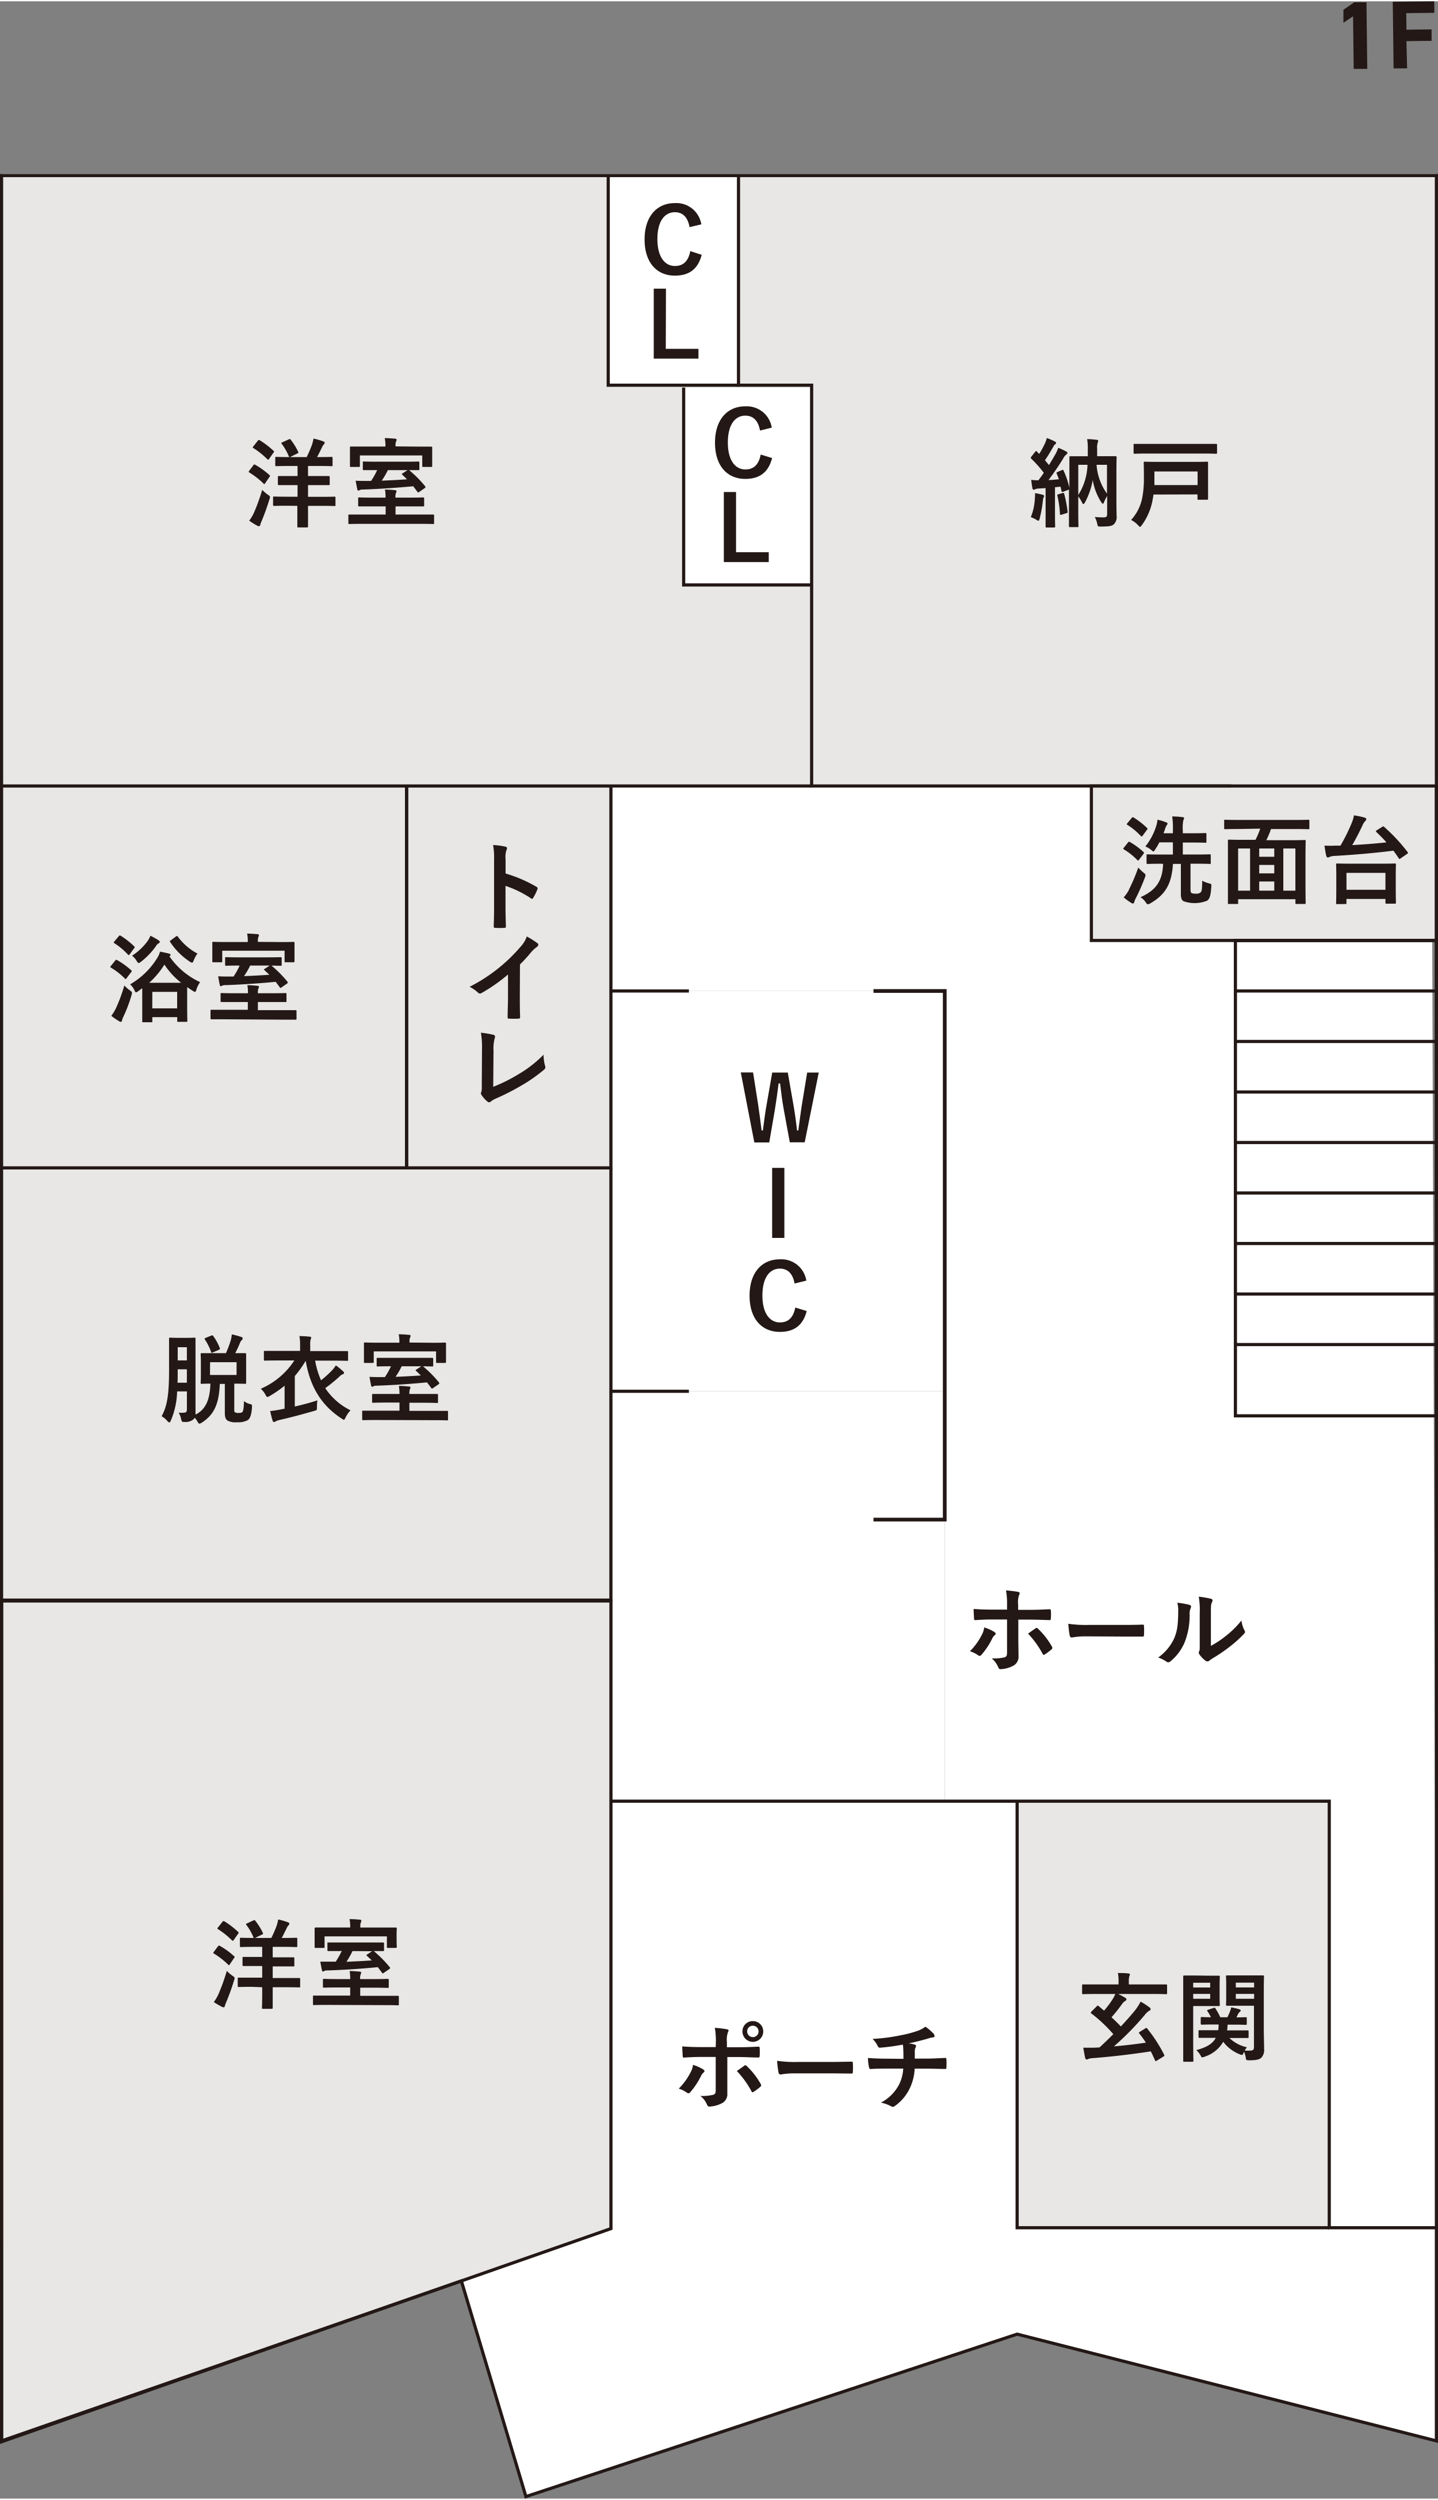 <svg xmlns="http://www.w3.org/2000/svg" width="386" height="671" viewBox="0 0 385.99 670.28">
<rect x="0" y="0" width="385.99" height="670.28" fill="#808080" stroke="none"/>
<defs><style>.cls-1{fill:#fff;}.cls-2{fill:#e8e7e6;}.cls-3{fill:#231815;}.cls-4,.cls-5{fill:none;stroke:#231815;stroke-miterlimit:10;}.cls-4{stroke-width:0.85px;}</style></defs>
<polygon class="cls-1" points="385.56 654.79 273.02 626.14 141.17 669.74 123.84 611.85 163.99 597.81 163.98 483.09 385.56 483.09 385.56 654.79"/><rect class="cls-2" x="273.02" y="483.09" width="83.78" height="114.5"/><rect class="cls-2" x="292.95" y="210.61" width="92.62" height="41.46"/><rect class="cls-1" x="163.98" y="265.63" width="89.6" height="107.44"/><rect class="cls-2" x="0.43" y="46.34" width="385.14" height="164.27"/><polygon class="cls-2" points="163.99 597.81 0.42 654.79 0.43 210.61 163.95 210.61 163.99 597.81"/><rect class="cls-1" x="163.98" y="373.07" width="89.6" height="110.02"/><polygon class="cls-1" points="385.56 597.58 356.8 597.58 356.8 483.09 253.59 483.09 253.59 252.07 384.44 252.07 385.56 597.58"/><rect class="cls-1" x="163.98" y="210.61" width="128.96" height="55.02"/><rect class="cls-1" x="183.51" y="103.67" width="34.36" height="52.98"/><rect class="cls-1" x="163.26" y="46.77" width="34.97" height="56.26"/><path class="cls-3" d="M302.75,225.82c.23-.28.31-.31.54-.18a21.35,21.35,0,0,1,3.62,2.65c.1.1.16.18.16.26a.89.89,0,0,1-.13.28l-1.17,1.54c-.2.28-.28.33-.49.13a17,17,0,0,0-3.59-2.86c-.13-.08-.19-.16-.19-.21s.06-.13.14-.23Zm.2,12.76a50.43,50.43,0,0,0,2.59-6.08,11.45,11.45,0,0,0,1.4,1.35c.39.34.54.47.54.67a2,2,0,0,1-.15.63,58.25,58.25,0,0,1-2.49,5.66,4.48,4.48,0,0,0-.39,1c-.05.21-.15.34-.36.34a.85.85,0,0,1-.46-.18,15.17,15.17,0,0,1-2-1.46A12.1,12.1,0,0,0,303,238.58Zm.81-19.38c.23-.26.31-.24.54-.13a21.91,21.91,0,0,1,3.57,2.78c.1.1.15.15.15.21s0,.15-.15.31l-1.14,1.55c-.23.29-.28.32-.49.13a18.2,18.2,0,0,0-3.62-3c-.23-.15-.23-.18,0-.47Zm7.88,12.28c-2.56,0-3.44.06-3.59.06s-.29,0-.29-.29v-2c0-.27,0-.29.29-.29s1,.05,3.59.05h3.19v-3.27H311.2a17.56,17.56,0,0,1-1.13,1.92c-.24.36-.34.52-.47.52s-.28-.13-.57-.39a5.48,5.48,0,0,0-1.6-.94,16.65,16.65,0,0,0,2.89-5.4,7.32,7.32,0,0,0,.37-1.79,13.57,13.57,0,0,1,2.27.68c.26.1.44.18.44.36a.76.76,0,0,1-.23.44,4.47,4.47,0,0,0-.47,1.09c-.1.34-.25.7-.38,1.07h2.51v-.73a21.76,21.76,0,0,0-.19-3.79,25.74,25.74,0,0,1,2.75.18c.25,0,.44.13.44.28a1.34,1.34,0,0,1-.19.55,9.79,9.79,0,0,0-.15,2.73v.78h2.69c2.38,0,3.21-.06,3.36-.06s.29,0,.29.29v2c0,.28,0,.31-.29.31s-1-.05-3.36-.05h-2.69V229h3.67c2.54,0,3.42-.05,3.57-.05s.26,0,.26.29v2c0,.26,0,.29-.26.29s-1-.06-3.57-.06h-1.6v6.89c0,.57.07.86.31,1a2.91,2.91,0,0,0,1.19.15,1.63,1.63,0,0,0,1.19-.33c.36-.29.41-1,.46-3.15a6.83,6.83,0,0,0,1.81.71c.65.18.68.18.62.85-.15,2.39-.41,3.33-1.16,3.82a9,9,0,0,1-6.34.11c-.44-.34-.67-.76-.67-2v-8h-2.12c-.36,5.38-2,8.24-6.1,10.6a1.45,1.45,0,0,1-.62.24c-.18,0-.31-.13-.57-.5a4.93,4.93,0,0,0-1.42-1.4c4.34-1.95,5.87-4.52,6.07-8.94Z"/><path class="cls-3" d="M332.14,222.16c-2.31,0-3.11.05-3.26.05s-.29,0-.29-.26v-2c0-.26,0-.28.29-.28s.95.05,3.26.05h15.75c2.32,0,3.1-.05,3.26-.05s.31,0,.31.28v2c0,.23,0,.26-.31.26s-.94-.05-3.26-.05h-6.73a20.13,20.13,0,0,1-1.27,3h6.78c2.46,0,3.34-.05,3.52-.05s.28,0,.28.28-.05,1.3-.05,4.91V235c0,5.77.05,6.86.05,7s0,.28-.28.28H348c-.26,0-.28,0-.28-.28v-1H332.34v1c0,.26,0,.28-.28.28h-2.17c-.26,0-.29,0-.29-.28s0-1.28,0-7.07v-4.15c0-4.16,0-5.3,0-5.49s0-.28.29-.28,1.06.05,3.51.05H337a20.45,20.45,0,0,0,1.27-3Zm.2,16.55h3.21V227.38h-3.21Zm9.7-9.1v-2.23H338v2.23Zm0,4.45V231.8H338v2.26Zm0,4.65v-2.47H338v2.47Zm2.43-11.33v11.33h3.24V227.38Z"/><path class="cls-3" d="M371,221.59a.51.51,0,0,1,.31-.13c.08,0,.13,0,.23.13a47.14,47.14,0,0,1,6.29,6.75c.18.24.18.29-.16.52L376,230c-.18.13-.26.2-.33.2s-.13-.07-.21-.18c-.47-.7-.93-1.37-1.45-2.05-5.07.65-11,1.14-15.62,1.4a3.94,3.94,0,0,0-1.45.26,1.23,1.23,0,0,1-.52.16c-.2,0-.33-.16-.41-.39-.18-.67-.36-1.87-.49-2.78,1.08.05,2,.05,2.77,0,.49,0,1,0,1.52,0a47.84,47.84,0,0,0,3.13-6.36,8.64,8.64,0,0,0,.49-1.77,23,23,0,0,1,2.85.6c.33.1.46.26.46.44a.68.68,0,0,1-.23.44,4,4,0,0,0-.83,1.3c-.7,1.51-1.63,3.35-2.71,5.2,3.13-.16,6.44-.42,9.18-.73-.88-1-1.79-1.9-2.69-2.76-.21-.18-.18-.31.1-.49Zm-12.08,20.73c-.26,0-.28,0-.28-.29s.05-.86.05-4.7v-2.39c0-2.34-.05-3.09-.05-3.27s0-.26.28-.26,1.06.05,3.55.05h8.38c2.48,0,3.38-.05,3.54-.05s.31,0,.31.26-.05.93-.05,2.88v2.67c0,3.82.05,4.55.05,4.71s0,.26-.31.26h-2.22c-.26,0-.29,0-.29-.26v-1H361.42V242c0,.26,0,.29-.31.29Zm2.51-3.85h10.45v-4.54H361.42Z"/><path class="cls-3" d="M68,124.53c.21-.26.28-.26.52-.13a20.93,20.93,0,0,1,3.8,2.76c.1.07.15.12.15.2s0,.16-.15.31l-1.17,1.72c-.07.13-.13.18-.2.18s-.13,0-.24-.16a21.46,21.46,0,0,0-3.77-2.93c-.13-.08-.18-.13-.18-.18a.57.57,0,0,1,.15-.31Zm.15,12.78a52.76,52.76,0,0,0,2.23-6.18,11,11,0,0,0,1.52,1.3c.42.28.57.41.57.65a3.15,3.15,0,0,1-.15.6c-.65,2.1-1.37,4.12-2.12,5.89a6.19,6.19,0,0,0-.36,1,.32.32,0,0,1-.34.31.91.91,0,0,1-.44-.13,19.91,19.91,0,0,1-2.17-1.35A10.32,10.32,0,0,0,68.14,137.31Zm1.06-19.38c.21-.23.26-.23.49-.13a22.82,22.82,0,0,1,3.7,2.83c.11.08.16.14.16.21s0,.16-.16.31l-1.19,1.69c-.18.26-.23.24-.44.08a21.46,21.46,0,0,0-3.75-3c-.12-.08-.18-.13-.18-.18s.06-.16.18-.31Zm7.92,17.46c-2.54,0-3.39.05-3.54.05s-.29,0-.29-.28v-1.95c0-.26,0-.29.29-.29s1,.05,3.54.05h2.74v-3.11h-1.6c-2.41,0-3.24,0-3.39,0s-.29,0-.29-.29v-1.87c0-.26,0-.28.29-.28s1,0,3.39,0h1.6v-2.7H77.58c-2.4,0-3.23.05-3.39.05s-.3,0-.3-.29v-1.89c0-.29,0-.31.3-.31s1,.05,3.39.05h4.74a33.13,33.13,0,0,0,1.44-3.35,11.93,11.93,0,0,0,.39-1.61,17.21,17.21,0,0,1,2.64.75c.23.1.36.21.36.36s-.1.31-.26.5a2,2,0,0,0-.43.67c-.39.81-.83,1.72-1.35,2.68h.36c2.51,0,3.37-.05,3.52-.05s.28,0,.28.31v1.89c0,.26,0,.29-.28.29s-1-.05-3.52-.05H82.68v2.7H84.8c2.43,0,3.23,0,3.41,0s.29,0,.29.28v1.87c0,.26,0,.29-.29.29s-1,0-3.41,0H82.68V133H86.2c2.56,0,3.44-.05,3.59-.05s.26,0,.26.29v1.95c0,.26,0,.28-.26.28s-1-.05-3.59-.05H82.68v1.71c0,2.47,0,3.67,0,3.8s0,.28-.28.28H80.12c-.29,0-.31,0-.31-.28s0-1.33,0-3.8v-1.71Zm.34-17.79c.33-.16.36-.19.56.07a16,16,0,0,1,2,3.23c.12.25.1.31-.21.46l-1.76.86c-.36.18-.41.16-.54-.1a14.83,14.83,0,0,0-1.89-3.33c-.18-.23-.16-.29.18-.44Z"/><path class="cls-3" d="M97,140.25c-2.28,0-3.08.05-3.23.05s-.26,0-.26-.29v-2c0-.26,0-.26.26-.26s.95,0,3.23,0h6.52v-2.18H100c-2.51,0-3.39,0-3.57,0s-.29,0-.29-.28v-1.82c0-.28,0-.31.29-.31s1.06.05,3.57.05h3.49a11.19,11.19,0,0,0-.16-2.16c.91,0,1.79.08,2.69.16.26,0,.42.13.42.26a1.27,1.27,0,0,1-.16.5,3.06,3.06,0,0,0-.13,1.24H110c2.53,0,3.41-.05,3.57-.05s.28,0,.28.31v1.82c0,.26,0,.28-.28.28s-1,0-3.57,0h-3.83v2.18H113c2.31,0,3.11,0,3.26,0s.26,0,.26.26v2c0,.26,0,.29-.26.29s-1-.05-3.26-.05Zm15.34-20.73c2.35,0,3.2,0,3.38,0s.29,0,.29.31c0,.13,0,.54,0,1.19v1c0,2.15,0,2.51,0,2.67s0,.29-.29.29h-2.06c-.29,0-.32,0-.32-.29v-2.8H96.6v2.8c0,.26,0,.29-.28.29H94.25c-.29,0-.31,0-.31-.29s0-.52,0-2.67v-.84c0-.83,0-1.24,0-1.37,0-.29,0-.31.31-.31s1,0,3.39,0h5.82v-.31a9,9,0,0,0-.19-1.95c1,0,1.89.08,2.77.15.26,0,.42.13.42.29a1.18,1.18,0,0,1-.16.49,2.57,2.57,0,0,0-.13,1v.29Zm-11.49,6.31c-2.14,0-3,0-3.18,0s-.28,0-.28-.28v-1.74c0-.26,0-.29.28-.29s1,.05,3.18.05h8.28c2.15,0,3-.05,3.15-.05s.29,0,.29.29v1.74c0,.26,0,.28-.29.28l-2.48,0,.11.08a31.07,31.07,0,0,1,4.19,4.23c.18.24.15.34-.13.55l-1.45,1a.49.49,0,0,1-.26.13c-.08,0-.16-.06-.23-.19l-1.12-1.47c-4.32.41-9,.72-13.44.88a2,2,0,0,0-.94.15.51.51,0,0,1-.33.13c-.16,0-.24-.1-.29-.33-.15-.68-.31-1.56-.44-2.32.93.06,1.81.06,2.69.06.47,0,1,0,1.45,0a20.82,20.82,0,0,0,1.63-2.91Zm3.26,0a20.77,20.77,0,0,1-1.65,2.83c2.25-.08,4.55-.21,6.8-.36L108,127.08c-.23-.21-.15-.26.16-.44l1.24-.81Z"/><path class="cls-3" d="M30.89,257.51c.23-.28.31-.31.54-.18a21.72,21.72,0,0,1,3.75,2.7c.1.11.18.18.18.26s0,.16-.16.29L34,262.16c-.2.29-.28.34-.49.13a18,18,0,0,0-3.72-2.91c-.13-.08-.18-.16-.18-.21s.05-.13.13-.23Zm.18,12.86a43.28,43.28,0,0,0,2.3-6.21,11.76,11.76,0,0,0,1.5,1.32c.64.47.64.47.44,1.25a38.15,38.15,0,0,1-2.2,5.82,4,4,0,0,0-.36,1,.33.33,0,0,1-.31.36,1,1,0,0,1-.49-.18,18.64,18.64,0,0,1-2.07-1.43A12.39,12.39,0,0,0,31.07,270.37Zm.8-19.43c.21-.26.31-.23.54-.13a22,22,0,0,1,3.6,2.83c.1.1.15.16.15.21s0,.15-.15.31l-1.17,1.58c-.23.32-.28.32-.49.13a18.37,18.37,0,0,0-3.65-3.06c-.23-.16-.23-.18,0-.47Zm5.22,14.75a1.71,1.71,0,0,1-.57.31c-.18,0-.25-.2-.46-.62a4.51,4.51,0,0,0-1.14-1.53A20.59,20.59,0,0,0,42.06,257a6.81,6.81,0,0,0,.9-1.92,25.45,25.45,0,0,1,2.51.55c.21.07.31.18.31.31a.29.29,0,0,1-.2.31l-.11.08a20.44,20.44,0,0,0,8.25,6.93,6.59,6.59,0,0,0-1,2c-.13.42-.2.6-.41.6a1.38,1.38,0,0,1-.59-.28c-.52-.34-1-.65-1.48-1V269c0,3.8.05,4.5.05,4.65s0,.26-.31.26H47.85c-.26,0-.28,0-.28-.26v-1H40.89v1.11c0,.24,0,.26-.28.26H38.46c-.25,0-.28,0-.28-.26s0-.88,0-4.67v-2.29c0-.83,0-1.45,0-1.92Zm5.54-13.61c.2.13.26.24.26.37s-.11.31-.31.39a1.94,1.94,0,0,0-.7.72,19.33,19.33,0,0,1-4.06,4.24c-.29.23-.47.33-.6.33s-.28-.15-.52-.54a5.14,5.14,0,0,0-1.24-1.43,16.11,16.11,0,0,0,4.14-3.9,8.11,8.11,0,0,0,.78-1.45A17.31,17.31,0,0,1,42.63,252.08Zm6,11.35a20.68,20.68,0,0,1-4.5-4.88,22.84,22.84,0,0,1-4.08,4.88Zm-7.76,6.86h6.68v-4.42H40.89ZM47.23,251a.73.73,0,0,1,.26-.13c.08,0,.13.05.23.15A15.56,15.56,0,0,0,53,255.59a7.89,7.89,0,0,0-1,1.82c-.18.44-.26.62-.44.62a1.47,1.47,0,0,1-.64-.29,18.3,18.3,0,0,1-5.25-5.27c-.13-.23-.08-.26.18-.44Z"/><path class="cls-3" d="M60,273.23c-2.27,0-3.08,0-3.23,0s-.26,0-.26-.29v-2c0-.26,0-.26.26-.26s1,0,3.23,0h6.52V268.6H63.07c-2.51,0-3.39,0-3.57,0s-.29,0-.29-.28v-1.82c0-.28,0-.31.29-.31s1.06.05,3.57.05h3.49a11.19,11.19,0,0,0-.16-2.16c.91,0,1.79.08,2.69.16.26,0,.42.13.42.26a1.18,1.18,0,0,1-.16.49,3.16,3.16,0,0,0-.13,1.25h3.83c2.54,0,3.41-.05,3.57-.05s.28,0,.28.31v1.82c0,.26,0,.28-.28.28s-1,0-3.57,0H69.22v2.18h6.86c2.3,0,3.1,0,3.26,0s.25,0,.25.26v2c0,.26,0,.29-.25.29s-1,0-3.26,0ZM75.38,252.5c2.35,0,3.2-.05,3.39-.05s.28,0,.28.31c0,.13,0,.54,0,1.19v1c0,2.16,0,2.52,0,2.68s0,.29-.28.29H76.7c-.29,0-.31,0-.31-.29v-2.81H59.65v2.81c0,.26,0,.29-.28.29H57.3c-.28,0-.31,0-.31-.29s0-.52,0-2.68v-.83c0-.83,0-1.24,0-1.37,0-.29,0-.31.31-.31s1,.05,3.39.05h5.82v-.31a9.66,9.66,0,0,0-.18-1.95c1,0,1.89.08,2.76.15.26,0,.42.13.42.29a1.18,1.18,0,0,1-.16.49,2.57,2.57,0,0,0-.13,1v.29ZM63.9,258.81c-2.15,0-3,.05-3.19.05s-.28,0-.28-.28v-1.74c0-.27,0-.29.28-.29s1,.05,3.19.05h8.27c2.15,0,3-.05,3.16-.05s.28,0,.28.29v1.74c0,.25,0,.28-.28.28s-.86,0-2.49-.05l.11.08a31.07,31.07,0,0,1,4.19,4.23c.18.24.15.34-.13.55l-1.45,1a.49.49,0,0,1-.26.13c-.08,0-.15-.06-.23-.19L74,263.17c-4.32.42-9,.73-13.45.89a1.91,1.91,0,0,0-.93.15.55.55,0,0,1-.34.13c-.16,0-.23-.1-.28-.33-.16-.68-.31-1.56-.44-2.32.93.06,1.81.06,2.68.06.47,0,1,0,1.45,0a19.85,19.85,0,0,0,1.63-2.91Zm3.25,0a20.77,20.77,0,0,1-1.65,2.83c2.25-.08,4.55-.21,6.8-.36L71,260.06c-.23-.21-.15-.26.16-.44l1.24-.81Z"/><path class="cls-3" d="M62.88,377.92c0,.55,0,.65.23.81a1.89,1.89,0,0,0,1,.15c.55,0,.83-.08,1-.31s.33-.86.38-2.86a3.93,3.93,0,0,0,1.53.76c.67.15.65.23.62.91-.13,2.1-.57,3-1.08,3.4a5.29,5.29,0,0,1-2.9.6,4.62,4.62,0,0,1-2.54-.42c-.49-.34-.77-.81-.77-2.11v-7.76H59c-.21,5.22-1.45,8.21-4.78,10.36a1.84,1.84,0,0,1-.68.31c-.2,0-.33-.18-.54-.57a4.85,4.85,0,0,0-.73-1,2,2,0,0,1-.38.44,3.32,3.32,0,0,1-2.28.68c-.77,0-.77,0-1-.78a5.58,5.58,0,0,0-.64-1.72,8.55,8.55,0,0,0,1.5,0c.49-.05.7-.23.7-.93v-4.78H47.54a21.29,21.29,0,0,1-1.7,7.87c-.13.31-.26.46-.39.46s-.26-.1-.47-.31a5.73,5.73,0,0,0-1.6-1.35c1.34-2.44,2-5.17,2-12.28v-4.27c0-2.7,0-4.1,0-4.25s0-.29.28-.29.68.05,2.2.05H50c1.55,0,2-.05,2.19-.05s.29,0,.29.29,0,1.55,0,4.25v11.85c0,1.2,0,2.44,0,3.48a6.28,6.28,0,0,1,0,.78c2.85-1.45,3.86-4.13,4-8.31-1.61,0-2.23.05-2.33.05-.26,0-.29,0-.29-.29s.06-.8.06-2.25v-3.15c0-1.48-.06-2.08-.06-2.23s0-.31.29-.31.9,0,3.18,0h3.31a28.12,28.12,0,0,0,1.29-3.41,8.65,8.65,0,0,0,.29-1.63,20.41,20.41,0,0,1,2.58.7c.21.08.34.18.34.34a.61.61,0,0,1-.23.49,1.79,1.79,0,0,0-.49.76c-.31.75-.7,1.63-1.27,2.75,1.81,0,2.48,0,2.64,0s.28,0,.28.31,0,.75,0,2.23v3.15c0,1.45,0,2.1,0,2.25s0,.29-.28.29-.88-.05-2.9-.05Zm-12.72-7.14v-3.61H47.7v.41c0,1.17,0,2.24-.05,3.2Zm-2.46-9.54v3.54h2.46v-3.54Zm9-3.11c.29-.13.37-.11.52.1A13.33,13.33,0,0,1,59,361.48c.08.26,0,.34-.26.47l-1.63.7c-.28.15-.36.15-.44-.13A15.27,15.27,0,0,0,55,359.17c-.15-.21-.1-.29.18-.42Zm-.33,10.57H63.5v-3.43H56.39Z"/><path class="cls-3" d="M76.39,371.58a30.64,30.64,0,0,1-4,2.76,2,2,0,0,1-.6.26c-.18,0-.29-.19-.52-.58A6.12,6.12,0,0,0,70,372.39a20.24,20.24,0,0,0,9-7.59H74.4c-2.33,0-3.13.05-3.29.05s-.28,0-.28-.28v-2.05c0-.26,0-.29.28-.29s1,0,3.29,0h6.15V360.7a12.07,12.07,0,0,0-.18-2.44c.93,0,1.86.07,2.77.15.23,0,.39.13.39.29a1.18,1.18,0,0,1-.16.49,5.66,5.66,0,0,0-.1,1.51v1.58h6.59c2.33,0,3.13,0,3.29,0s.28,0,.28.29v2.05c0,.26,0,.28-.28.28s-1-.05-3.29-.05H84.59a22.51,22.51,0,0,0,1.58,5.27,28.61,28.61,0,0,0,3.13-2.85,9.28,9.28,0,0,0,.85-1.15,17.94,17.94,0,0,1,1.94,1.59.59.59,0,0,1,.26.42.38.38,0,0,1-.31.36,2.14,2.14,0,0,0-.86.57,37.93,37.93,0,0,1-3.88,3.17,17.43,17.43,0,0,0,6.78,5.95,8.07,8.07,0,0,0-1.32,1.92c-.21.42-.31.62-.46.62s-.29-.13-.57-.31c-5.59-3.61-8.51-8.7-9.68-15.53a27.27,27.27,0,0,1-2.92,4.1v8.18c2-.46,4.11-1,6.08-1.66a9.6,9.6,0,0,0-.13,1.77c0,.86,0,.86-.8,1.09-3.52,1-6.49,1.79-9.36,2.44a3.73,3.73,0,0,0-.91.34.83.83,0,0,1-.44.18c-.16,0-.31-.1-.39-.34-.23-.72-.46-1.71-.67-2.6,1-.1,1.81-.23,2.74-.41l1.14-.23Z"/><path class="cls-3" d="M100.71,380.78c-2.28,0-3.08.05-3.23.05s-.26,0-.26-.29v-2c0-.26,0-.26.26-.26s1,0,3.23,0h6.52v-2.18h-3.49c-2.51,0-3.39.06-3.57.06s-.29,0-.29-.29V374.1c0-.28,0-.31.29-.31s1.06,0,3.57,0h3.49a12.06,12.06,0,0,0-.16-2.16c.91,0,1.79.08,2.69.16.26,0,.42.13.42.26a1.27,1.27,0,0,1-.16.5,3.06,3.06,0,0,0-.13,1.24h3.83c2.53,0,3.41,0,3.57,0s.28,0,.28.31v1.82c0,.26,0,.29-.28.29s-1-.06-3.57-.06h-3.83v2.18h6.85c2.31,0,3.11,0,3.26,0s.26,0,.26.26v2c0,.26,0,.29-.26.29s-1-.05-3.26-.05Zm15.34-20.73c2.35,0,3.2-.05,3.38-.05s.29,0,.29.31c0,.13,0,.54,0,1.19v1c0,2.15,0,2.51,0,2.67s0,.29-.29.29h-2.06c-.29,0-.32,0-.32-.29v-2.8H100.32v2.8c0,.26,0,.29-.28.29H98c-.29,0-.31,0-.31-.29s0-.52,0-2.67v-.84c0-.83,0-1.24,0-1.37,0-.29,0-.31.31-.31s1,.05,3.39.05h5.81v-.31a9,9,0,0,0-.18-1.95c1,0,1.89.08,2.77.15.26,0,.42.13.42.29a1.18,1.18,0,0,1-.16.49,2.57,2.57,0,0,0-.13,1v.29Zm-11.49,6.31c-2.14,0-3,.05-3.18.05s-.28,0-.28-.28v-1.74c0-.26,0-.29.28-.29s1,0,3.18,0h8.28c2.15,0,3,0,3.15,0s.29,0,.29.29v1.74c0,.26,0,.28-.29.28l-2.48-.05.11.08a31.07,31.07,0,0,1,4.19,4.23c.18.24.15.34-.13.55l-1.45,1a.49.49,0,0,1-.26.13c-.08,0-.16-.05-.23-.19l-1.12-1.48c-4.32.42-9,.73-13.44.89a2,2,0,0,0-.94.15.51.51,0,0,1-.33.13c-.16,0-.24-.1-.29-.33-.15-.68-.31-1.56-.44-2.32.93.06,1.81.06,2.69.06.47,0,1,0,1.45,0a20.82,20.82,0,0,0,1.63-2.91Zm3.26,0a20.77,20.77,0,0,1-1.65,2.83c2.25-.08,4.55-.21,6.8-.36l-1.27-1.22c-.23-.21-.15-.26.16-.44l1.24-.81Z"/><path class="cls-3" d="M58.5,522.06c.21-.26.29-.26.52-.13a20.65,20.65,0,0,1,3.8,2.75c.11.08.16.13.16.21s0,.15-.16.31l-1.16,1.72c-.08.13-.13.18-.21.18s-.13-.05-.23-.16A21.16,21.16,0,0,0,57.44,524c-.13-.08-.18-.13-.18-.19a.56.56,0,0,1,.16-.31Zm.16,12.78a54,54,0,0,0,2.22-6.19,9.91,9.91,0,0,0,1.53,1.3c.41.29.57.42.57.65a3.41,3.41,0,0,1-.16.6,60.88,60.88,0,0,1-2.12,5.9,6.19,6.19,0,0,0-.36,1,.32.32,0,0,1-.34.31,1,1,0,0,1-.44-.13A21.6,21.6,0,0,1,57.39,537,10.44,10.44,0,0,0,58.66,534.84Zm1.06-19.38c.21-.24.26-.24.49-.13a22.56,22.56,0,0,1,3.7,2.83c.1.08.15.13.15.21s0,.15-.15.31l-1.19,1.69c-.18.26-.23.23-.44.08a22.22,22.22,0,0,0-3.75-3c-.13-.08-.18-.13-.18-.18s0-.16.18-.31Zm7.91,17.46c-2.53,0-3.38.05-3.54.05s-.28,0-.28-.29v-1.95c0-.26,0-.28.28-.28s1,0,3.54,0h2.75v-3.12H68.77c-2.4,0-3.23,0-3.39,0s-.28,0-.28-.28v-1.87c0-.26,0-.29.28-.29s1,0,3.39,0h1.61v-2.7H68.1c-2.41,0-3.23.06-3.39.06s-.31,0-.31-.29v-1.9c0-.28,0-.31.31-.31s1,.05,3.39.05h4.73a31.15,31.15,0,0,0,1.45-3.35,13.19,13.19,0,0,0,.39-1.61,17.81,17.81,0,0,1,2.64.76c.23.1.36.2.36.36s-.1.31-.26.49a2.28,2.28,0,0,0-.44.68c-.39.8-.83,1.71-1.34,2.67H76c2.51,0,3.36-.05,3.52-.05s.28,0,.28.31v1.9c0,.26,0,.29-.28.29s-1-.06-3.52-.06H73.2V525h2.12c2.43,0,3.23,0,3.41,0s.28,0,.28.29v1.87c0,.26,0,.28-.28.28s-1,0-3.41,0H73.2v3.12h3.51c2.56,0,3.44,0,3.6,0s.26,0,.26.28v1.95c0,.26,0,.29-.26.29s-1-.05-3.6-.05H73.2v1.71c0,2.47,0,3.66,0,3.79s0,.29-.29.29H70.63c-.28,0-.31,0-.31-.29s.06-1.32.06-3.79v-1.71Zm.34-17.8c.34-.15.36-.18.57.08a15.66,15.66,0,0,1,2,3.22c.13.26.1.31-.21.47l-1.76.85c-.36.19-.41.16-.54-.1a14.17,14.17,0,0,0-1.89-3.32c-.18-.24-.15-.29.19-.44Z"/><path class="cls-3" d="M87.51,537.77c-2.28,0-3.08.05-3.24.05s-.26,0-.26-.28v-2c0-.27,0-.27.26-.27s1,0,3.24,0H94v-2.18H90.53c-2.51,0-3.39.05-3.57.05s-.28,0-.28-.28V531.1c0-.29,0-.32.28-.32s1.06.06,3.57.06H94a12.06,12.06,0,0,0-.15-2.16c.9,0,1.78.08,2.69.16.26,0,.41.13.41.26a1.32,1.32,0,0,1-.15.49,3,3,0,0,0-.13,1.25h3.82c2.54,0,3.42-.06,3.57-.06s.29,0,.29.32v1.82c0,.25,0,.28-.29.28s-1-.05-3.57-.05H96.69v2.18h6.85c2.3,0,3.1,0,3.26,0s.26,0,.26.27v2c0,.26,0,.28-.26.28s-1-.05-3.26-.05ZM102.84,517c2.36,0,3.21,0,3.39,0s.28,0,.28.31-.05.55-.05,1.2v1c0,2.16.05,2.52.05,2.68s0,.28-.28.28h-2.07c-.28,0-.31,0-.31-.28v-2.81H87.12v2.81c0,.26,0,.28-.29.28H84.76c-.28,0-.31,0-.31-.28s0-.52,0-2.68v-.83c0-.83,0-1.25,0-1.38s0-.31.31-.31,1,0,3.39,0H94v-.31a9,9,0,0,0-.18-1.94c1,0,1.89.07,2.77.15.26,0,.41.13.41.28a1.31,1.31,0,0,1-.15.5,2.4,2.4,0,0,0-.13,1V517Zm-11.48,6.32c-2.15,0-3,0-3.18,0s-.29,0-.29-.29v-1.74c0-.26,0-.28.29-.28s1,0,3.18,0h8.28c2.14,0,3,0,3.15,0s.29,0,.29.28v1.74c0,.26,0,.29-.29.29s-.85,0-2.48,0l.1.07a31.74,31.74,0,0,1,4.19,4.24c.18.23.16.34-.13.54l-1.45,1c-.13.11-.2.13-.25.13s-.16,0-.24-.18l-1.11-1.48c-4.32.42-9,.73-13.45.88-.54,0-.78,0-.93.16a.53.53,0,0,1-.34.13c-.15,0-.23-.11-.28-.34-.16-.67-.31-1.56-.44-2.31.93,0,1.81,0,2.69,0,.46,0,1,0,1.45,0a23.22,23.22,0,0,0,1.63-2.91Zm3.26,0A22.55,22.55,0,0,1,93,526.19c2.25-.08,4.56-.21,6.8-.36L98.5,524.6c-.23-.21-.16-.26.15-.44l1.24-.8Z"/><path class="cls-3" d="M307.45,544.06c.31-.18.36-.13.52.1a38.76,38.76,0,0,1,4.52,7c.11.26.08.31-.23.49l-1.73,1.07a.62.62,0,0,1-.31.13c-.08,0-.11-.05-.19-.21-.36-.8-.72-1.61-1.13-2.39-5.95.89-10.74,1.43-15.78,1.82a3.66,3.66,0,0,0-.93.18,1.28,1.28,0,0,1-.49.18c-.21,0-.34-.2-.42-.46-.18-.73-.33-1.77-.51-2.71,1,0,1.83,0,2.84,0l1.53-.08c1.21-1.12,2.45-2.31,3.7-3.56a39.87,39.87,0,0,0-5.9-5.56c-.1-.08-.16-.15-.16-.21s.08-.18.21-.31l1.37-1.37c.23-.24.31-.26.55-.08l1.44,1.22a25.71,25.71,0,0,0,2.18-2.88,11.12,11.12,0,0,0,.85-1.59H294c-2.3,0-3.1.05-3.25.05s-.29,0-.29-.26v-2.05c0-.28,0-.31.29-.31s.95,0,3.25,0h6.24v-.67a10.18,10.18,0,0,0-.18-2.39c1,0,1.94,0,2.84.13.26,0,.39.13.39.26a1.56,1.56,0,0,1-.16.49,5.19,5.19,0,0,0-.13,1.51v.67h6.73c2.33,0,3.1,0,3.26,0s.28,0,.28.31v2.05c0,.24,0,.26-.28.26s-.93-.05-3.26-.05h-9.57c.65.31,1.37.7,1.84,1,.28.15.36.28.36.47s-.23.36-.39.44a2.9,2.9,0,0,0-.8.8,40.19,40.19,0,0,1-2.82,3.54c.88.8,1.73,1.63,2.51,2.46,1.34-1.43,2.58-2.83,3.67-4.15a14.75,14.75,0,0,0,1.63-2.5,17.53,17.53,0,0,1,2.35,1.51c.29.21.34.36.34.55s-.13.26-.39.38a5,5,0,0,0-1.14,1.07,75.18,75.18,0,0,1-8.32,8.49c2.66-.23,5.51-.54,8.58-1a28,28,0,0,0-1.78-2.47c-.16-.21-.11-.26.15-.44Z"/><path class="cls-3" d="M324.55,529.93c1.68,0,2.46,0,2.61,0s.26,0,.26.28-.05.88-.05,2.39v2.81c0,1.53.05,2.2.05,2.36s0,.31-.26.31-.93,0-2.61,0h-4.27v9.07c0,3.63.06,5.4.06,5.58s0,.29-.29.29h-2.17c-.26,0-.28,0-.28-.29s0-2,0-5.58V535.8c0-3.64,0-5.46,0-5.64s0-.28.28-.28,1.16,0,3.05,0Zm-4.27,1.89v1.28h4.56v-1.28Zm4.56,3h-4.56v1.3h4.56Zm.49,11.79c-2.38,0-3.21,0-3.34,0s-.28,0-.28-.28v-1.48c0-.26,0-.29.28-.29s1,0,3.34,0H327a13.21,13.21,0,0,0,.11-1.53h-1.3c-2.27,0-3.05.05-3.2.05s-.31,0-.31-.28v-1.48c0-.26,0-.29.31-.29.13,0,.77.05,2.43.05a11.39,11.39,0,0,0-.91-1.58c-.18-.24-.13-.34.18-.44l1.43-.47c.31-.11.36-.11.51.13a17.23,17.23,0,0,1,1.3,2.36h1.91c.26-.52.47-1,.7-1.56a7.51,7.51,0,0,0,.34-1.09c.8.16,1.5.31,2.12.5.23.07.41.18.41.36a.45.45,0,0,1-.21.31,1.91,1.91,0,0,0-.44.52l-.49,1c1.66,0,2.33-.05,2.46-.05.28,0,.31,0,.31.29v1.48c0,.26,0,.28-.31.28s-.93-.05-3.21-.05h-1.63a12.28,12.28,0,0,1-.13,1.53h2.15c2.35,0,3.18,0,3.34,0s.28,0,.28.29v1.48c0,.26,0,.28-.28.28s-1,0-3.34,0H330a9.78,9.78,0,0,0,4.7,2.49,6.85,6.85,0,0,0-.59.89,12.19,12.19,0,0,0,1.39,0c.86,0,1.09-.23,1.09-1V538h-4.34c-2.05,0-2.72,0-2.88,0s-.28,0-.28-.31.05-.7.05-2.15v-3.2c0-1.46-.05-2-.05-2.21s0-.28.28-.28.83,0,2.88,0h3.85c2,0,2.72,0,2.9,0s.28,0,.28.28-.05,1.25-.05,3.48v10.73c0,1.82.08,3.9.08,5.17a3.07,3.07,0,0,1-.73,2.42c-.49.44-1.19.7-3.1.7-1,0-1,0-1.11-.81a6.61,6.61,0,0,0-.44-1.48l-.13.31c-.18.39-.26.55-.44.55a1.59,1.59,0,0,1-.6-.18,10.22,10.22,0,0,1-4.42-3.35,8.92,8.92,0,0,1-5,4,1.77,1.77,0,0,1-.62.18c-.18,0-.26-.13-.44-.47a5.69,5.69,0,0,0-1.16-1.48c2.89-.75,4.47-1.82,5.22-3.3Zm6.39-14.81v1.28h4.91v-1.28Zm4.91,4.32v-1.3h-4.91v1.3Z"/><path class="cls-3" d="M188.71,555.05c.41.29.57.55.1.91a2.51,2.51,0,0,0-.64.88,20.17,20.17,0,0,1-2.87,4.34c-.31.34-.52.42-.91.16a7.27,7.27,0,0,0-2.2-1.09,17.37,17.37,0,0,0,3.13-4.29,5.73,5.73,0,0,0,.7-2.1A12,12,0,0,1,188.71,555.05Zm3.44-7.14a20.34,20.34,0,0,0-.28-4c1.21.1,2.56.26,3.2.39s.57.36.31.85a6.14,6.14,0,0,0-.26,2.6v1.38h3.19c2.25,0,4-.1,5.27-.16.23,0,.34.13.34.42a19.45,19.45,0,0,1,0,2c0,.34-.1.52-.36.5-1.6,0-3.57-.13-5.33-.13h-3l0,5.25c0,1.37,0,2.49,0,4.52a2.7,2.7,0,0,1-1.53,2.67,8,8,0,0,1-3.31.86c-.31,0-.46-.16-.62-.55A6,6,0,0,0,188,562.2a12.51,12.51,0,0,0,3.51-.32c.42-.18.6-.46.6-1.14v-9h-4.06c-1.47,0-3.26.08-4.47.18-.24,0-.34-.21-.34-.52,0-.47-.11-1.64-.11-2.49,2,.15,3.55.18,4.87.18h4.11Zm7.6,6.21a.45.45,0,0,1,.73.1,20.26,20.26,0,0,1,3.7,4.75c.23.39.15.58-.13.81a14.58,14.58,0,0,1-1.74,1.3c-.28.18-.41.23-.59-.11a25,25,0,0,0-3.93-5.45C198.49,555,199.16,554.56,199.75,554.12Zm5.12-9.22a2.79,2.79,0,0,1-5.58,0,2.73,2.73,0,0,1,2.79-2.78A2.76,2.76,0,0,1,204.87,544.9Zm-4.31,0a1.53,1.53,0,1,0,1.52-1.54A1.48,1.48,0,0,0,200.56,544.9Z"/><path class="cls-3" d="M213.37,556.14a20.69,20.69,0,0,0-3.8.31c-.31,0-.52-.15-.6-.54a27.88,27.88,0,0,1-.38-3.14,33,33,0,0,0,5.58.31h8.33c2,0,4-.05,5.95-.08.39,0,.47,0,.47.36a19.86,19.86,0,0,1,0,2.44c0,.32-.11.42-.47.39-1.94,0-3.85-.05-5.77-.05Z"/><path class="cls-3" d="M242.5,552.25c0-.84,0-1.87-.05-2.63,0-.33,0-.67-.13-1.19a59.05,59.05,0,0,1-6.13.83c-.39,0-.54-.29-.65-.57a7.1,7.1,0,0,0-1.32-1.8,47.87,47.87,0,0,0,7.69-1,31,31,0,0,0,4.26-1.11,7.49,7.49,0,0,0,2.23-1.17,12.81,12.81,0,0,1,2.12,1.82,1,1,0,0,1,.33.72c0,.29-.26.34-.67.37s-1.08.31-1.63.44c-1.58.44-3.15.83-4.68,1.14a7.48,7.48,0,0,1,1.68.34.38.38,0,0,1,.34.36,1.36,1.36,0,0,1-.16.45,2.65,2.65,0,0,0-.18.88c0,.57,0,1.17,0,2.05h3.2c1.63,0,3.83-.13,5-.18.26,0,.26.13.29.41a18,18,0,0,1,0,2.08c0,.37,0,.47-.34.47-1.63,0-3.13-.08-5-.08h-3.18a13.86,13.86,0,0,1-1.29,5.22,12.28,12.28,0,0,1-4.11,4.86.86.86,0,0,1-.44.18,1,1,0,0,1-.47-.15,10.24,10.24,0,0,0-2.74-1,11.45,11.45,0,0,0,4.84-4.81,10.87,10.87,0,0,0,1.14-4.31h-4.61c-.93,0-2.84,0-4.11.11-.34,0-.41-.19-.49-.6a11.47,11.47,0,0,1-.26-2.37c1.84.16,3.75.19,5,.19Z"/><path class="cls-3" d="M266.87,437.65c.24.16.39.31.39.49s-.08.26-.29.42a2.51,2.51,0,0,0-.64.88,19.8,19.8,0,0,1-2.87,4.34.7.7,0,0,1-.52.31.8.8,0,0,1-.39-.15,7.27,7.27,0,0,0-2.2-1.09,17.12,17.12,0,0,0,3.13-4.29,5.72,5.72,0,0,0,.7-2.11A11.8,11.8,0,0,1,266.87,437.65Zm3.44-7.14a20.34,20.34,0,0,0-.28-4c1.21.1,2.56.26,3.2.39.32.05.47.18.47.39a1,1,0,0,1-.15.46,5.94,5.94,0,0,0-.26,2.6v1.38h3.18c2.25,0,4-.11,5.27-.16.24,0,.34.13.34.42a15.13,15.13,0,0,1,0,2c0,.34-.1.52-.36.5-1.6-.05-3.57-.13-5.33-.13h-3.05l0,5.24c0,1.38.05,2.5.05,4.52a2.71,2.71,0,0,1-1.53,2.68,8,8,0,0,1-3.31.86c-.31,0-.46-.16-.62-.55a6.14,6.14,0,0,0-1.73-2.34,12.77,12.77,0,0,0,3.52-.31c.41-.18.59-.47.59-1.14v-9h-4.06c-1.47,0-3.26.08-4.47.18-.24,0-.34-.21-.34-.52,0-.47-.1-1.64-.1-2.49,2,.15,3.54.18,4.86.18h4.11Zm7.61,6.21a.46.46,0,0,1,.72.1,20,20,0,0,1,3.7,4.75.74.74,0,0,1,.13.39.51.51,0,0,1-.26.42,15.27,15.27,0,0,1-1.73,1.3,1,1,0,0,1-.31.15c-.11,0-.18-.08-.29-.26a25,25,0,0,0-3.93-5.45C276.65,437.6,277.32,437.16,277.92,436.72Z"/><path class="cls-3" d="M291.53,438.85a20.69,20.69,0,0,0-3.8.31c-.31,0-.52-.16-.6-.55a27.88,27.88,0,0,1-.38-3.14,33,33,0,0,0,5.58.31h8.33c2,0,4,0,5.95-.08.39,0,.46.05.46.37a19.86,19.86,0,0,1,0,2.44c0,.31-.1.41-.46.39-1.94,0-3.86,0-5.77,0Z"/><path class="cls-3" d="M319.29,430.4c.44.13.49.44.34.81a3.67,3.67,0,0,0-.31,1.76,19.54,19.54,0,0,1-1.4,7.64,13.41,13.41,0,0,1-3.67,4.89,1.22,1.22,0,0,1-.67.33.89.89,0,0,1-.5-.21,9,9,0,0,0-2.2-1.09,12.89,12.89,0,0,0,4.3-5.16c.72-1.77,1.06-3.2,1.08-7.36a7.26,7.26,0,0,0-.25-2.18A20.39,20.39,0,0,1,319.29,430.4Zm5.74,11A25,25,0,0,0,328.7,439a24.61,24.61,0,0,0,4.53-4.41,7.64,7.64,0,0,0,.8,2.62,1.25,1.25,0,0,1,.16.44c0,.19-.11.37-.39.65a32.33,32.33,0,0,1-3.83,3.41,41.59,41.59,0,0,1-4.6,3.11c-.47.32-.52.37-.75.55a.84.84,0,0,1-.52.21,1.09,1.09,0,0,1-.54-.21,7.29,7.29,0,0,1-1.55-1.59,1,1,0,0,1-.24-.54.77.77,0,0,1,.11-.39c.18-.34.15-.65.15-2v-8.12a20.85,20.85,0,0,0-.26-4.53,27.17,27.17,0,0,1,3.24.55c.33.08.46.23.46.44a1.79,1.79,0,0,1-.2.65c-.24.49-.24,1-.24,2.89Z"/><path class="cls-3" d="M277.76,133.68a11.4,11.4,0,0,0,.06-1.67,14,14,0,0,1,2,.42c.31.1.44.21.44.31a.61.61,0,0,1-.13.39,3.22,3.22,0,0,0-.21,1,33.9,33.9,0,0,1-.85,4.68c-.13.41-.18.62-.34.62a1.57,1.57,0,0,1-.59-.31,9.92,9.92,0,0,0-1.45-.68A14.67,14.67,0,0,0,277.76,133.68Zm1.09-2.91a2.5,2.5,0,0,0-1,.2.68.68,0,0,1-.39.11c-.18,0-.29-.16-.34-.42-.13-.67-.23-1.37-.31-2.21a16.37,16.37,0,0,0,1.92.11c.49-.65,1-1.33,1.45-2a31.15,31.15,0,0,0-3.37-3.8.36.36,0,0,1-.13-.23c0-.1.08-.18.18-.34l1-1.27c.2-.26.28-.29.46-.08l.62.65a24.53,24.53,0,0,0,1.58-2.91,7.41,7.41,0,0,0,.47-1.37,18.36,18.36,0,0,1,2.14.93c.24.13.34.26.34.42a.38.38,0,0,1-.23.33,1.39,1.39,0,0,0-.49.63c-.81,1.38-1.4,2.44-2.26,3.66.37.44.73.86,1.07,1.3.62-1,1.21-2,1.78-3a11.47,11.47,0,0,0,.72-1.64,19,19,0,0,1,2.15,1c.23.13.31.21.31.36s-.08.29-.28.42a3.3,3.3,0,0,0-.8,1,70.87,70.87,0,0,1-4,5.87c.93,0,1.86-.13,2.79-.2-.18-.52-.38-1-.59-1.54-.1-.23-.05-.31.26-.44l1.16-.49c.29-.13.34-.08.44.18a22,22,0,0,1,1.55,4.57v-4c0-2.73,0-4,0-4.19s0-.28.29-.28,1,0,3.28,0h1.37v-2a14.17,14.17,0,0,0-.18-2.59c1,0,1.68.1,2.59.18.23,0,.38.15.38.29a2,2,0,0,1-.15.54,4.46,4.46,0,0,0-.13,1.58v2h1.66c2.3,0,3.13,0,3.28,0s.28,0,.28.28-.05,1.59-.05,4.34v7.15c0,2.15.05,3.4.05,4.2a2.73,2.73,0,0,1-.69,2.24c-.52.49-1,.65-3.52.67-.83,0-.83,0-1-.8a6.38,6.38,0,0,0-.65-1.77c1,.08,1.74.1,2.38.1s.94-.15.94-.9v-4.84a10,10,0,0,0-.83,1.67c-.11.28-.18.41-.31.41s-.24-.13-.44-.41a15.75,15.75,0,0,1-2.28-5.95,20,20,0,0,1-2.09,6c-.16.29-.29.44-.42.44s-.26-.15-.38-.44a9.26,9.26,0,0,0-1-1.61V137c0,2.49.05,3.69.05,3.82,0,.28,0,.31-.26.31h-2c-.26,0-.29,0-.29-.31,0-.13,0-1.4,0-4.13V131c0,.08-.13.1-.26.15l-1.26.47c-.36.13-.42.13-.47-.18l-.28-1.17-1.48.16v7.11c0,2.39.05,3.28.05,3.41s0,.28-.28.28h-2c-.26,0-.29,0-.29-.28s0-1,0-3.41v-6.88Zm6.36,1.22c.34-.11.36-.05.44.2a31.4,31.4,0,0,1,.91,4.76c.05.34,0,.34-.31.44l-1.27.39c-.39.13-.44.05-.47-.23a26.91,26.91,0,0,0-.69-4.86c-.06-.26,0-.31.28-.39Zm4.22-7.59v8.11a16,16,0,0,0,2.48-8.11Zm7.71,0h-2.8a15,15,0,0,0,2.8,7.74Z"/><path class="cls-3" d="M309.63,132.38c-.1.62-.2,1.24-.33,1.87a16.27,16.27,0,0,1-2.82,6.36c-.23.31-.34.44-.47.44s-.26-.13-.51-.41a6.34,6.34,0,0,0-1.89-1.43,12.36,12.36,0,0,0,3.08-6.44,28.14,28.14,0,0,0,.36-4.73c0-2.73-.05-4-.05-4.18s0-.29.28-.29,1.09.05,3.6.05h9.54c2.51,0,3.41-.05,3.59-.05s.26,0,.26.29,0,.91,0,2.57V131c0,1.66,0,2.33,0,2.49s0,.29-.26.29h-2.32c-.24,0-.26,0-.26-.29v-1.14Zm-1.76-11c-2.32,0-3.15.06-3.31.06s-.28,0-.28-.29v-2.08c0-.26,0-.28.28-.28s1,0,3.31,0h15.21c2.36,0,3.16,0,3.31,0s.29,0,.29.28v2.08c0,.26,0,.29-.29.29s-.95-.06-3.31-.06Zm2,4.81v3.66h11.59v-3.66Z"/><path class="cls-3" d="M135.71,234.1a36.86,36.86,0,0,1,8.26,3.55c.29.16.42.34.29.68a15,15,0,0,1-1.12,2.27c-.1.18-.21.29-.34.29a.41.41,0,0,1-.28-.13,28.68,28.68,0,0,0-6.83-3.34v5.76c0,1.7.05,3.24.1,5.12,0,.31-.1.39-.47.39a17.81,17.81,0,0,1-2.31,0c-.36,0-.49-.08-.49-.39.08-1.93.1-3.47.1-5.14V230.32a19.28,19.28,0,0,0-.26-3.86,19,19,0,0,1,3.25.42c.36.08.49.23.49.44a1.32,1.32,0,0,1-.2.6,6.53,6.53,0,0,0-.19,2.45Z"/><path class="cls-3" d="M139.53,267.18c0,1.8,0,3.34.08,5.43,0,.33-.1.44-.39.44a22.55,22.55,0,0,1-2.6,0c-.28,0-.39-.11-.36-.42,0-1.88.1-3.57.1-5.35V261.2a44.25,44.25,0,0,1-7.14,5,.72.72,0,0,1-.39.11.75.75,0,0,1-.55-.26,9.31,9.31,0,0,0-2.23-1.54,44.38,44.38,0,0,0,13.72-10.8A7.59,7.59,0,0,0,141.4,251a24.9,24.9,0,0,1,2.89,1.82.49.49,0,0,1,.2.4.74.74,0,0,1-.36.57,8.88,8.88,0,0,0-1.56,1.43,38.68,38.68,0,0,1-3,3.29Z"/><path class="cls-3" d="M132.39,291.35a42.15,42.15,0,0,0,6.62-3.28,32.36,32.36,0,0,0,6.89-5.33,11.73,11.73,0,0,0,.41,3,.81.81,0,0,1-.26,1,41.77,41.77,0,0,1-6.49,4.49,58.17,58.17,0,0,1-6.37,3.23,6.17,6.17,0,0,0-1.45.84.76.76,0,0,1-.47.21.72.72,0,0,1-.44-.21,7.72,7.72,0,0,1-1.58-1.77.61.61,0,0,1-.16-.42,1.07,1.07,0,0,1,.13-.45,5.3,5.3,0,0,0,.1-1.48l.06-9.81a24.49,24.49,0,0,0-.29-4.54,26.8,26.8,0,0,1,3.38.57.5.5,0,0,1,.41.5,2,2,0,0,1-.13.55,10.88,10.88,0,0,0-.28,3.23Z"/><path class="cls-3" d="M185.09,60.61c-.46-2.62-1.8-4-3.93-4-2.77,0-4.7,2.42-4.7,7.21s2,7.22,4.7,7.22c2.25,0,3.6-1.28,4.13-4l3.06,1c-1,3.87-3.4,5.59-7.21,5.59-4.85,0-8.12-3.51-8.12-9.71s3.3-9.76,8.12-9.76a6.79,6.79,0,0,1,7.11,5.71Z"/><path class="cls-3" d="M178.71,93.27h8.77v2.64h-12V77.12h3.28Z"/><path class="cls-3" d="M204,115.21c-.46-2.62-1.81-4-3.93-4-2.77,0-4.7,2.43-4.7,7.22s2,7.22,4.7,7.22c2.24,0,3.59-1.28,4.12-4l3.06.94c-1,3.88-3.4,5.6-7.2,5.6-4.85,0-8.13-3.51-8.13-9.71s3.3-9.77,8.13-9.77a6.79,6.79,0,0,1,7.11,5.72Z"/><path class="cls-3" d="M197.57,147.87h8.78v2.64H194.29v-18.8h3.28Z"/><polyline class="cls-4" points="198.23 46.77 198.23 103.04 217.86 103.04 217.86 210.61 330.49 210.61"/><line class="cls-4" x1="0.43" y1="210.61" x2="217.86" y2="210.61"/><polyline class="cls-4" points="163.26 46.77 163.26 103.04 198.23 103.04"/><polyline class="cls-4" points="183.51 103.67 183.51 156.65 217.86 156.65"/><polyline class="cls-4" points="109.14 210.61 109.14 313.11 163.98 313.11 163.98 265.63 163.98 210.61"/><polyline class="cls-4" points="0.43 313.11 109.14 313.11 109.14 210.61"/><polyline class="cls-4" points="0.43 429.12 163.98 429.12 163.98 313.11"/><polyline class="cls-4" points="163.98 483.09 273.06 483.09 356.8 483.09 356.8 597.58 385.56 597.58"/><polyline class="cls-4" points="356.8 597.58 273.02 597.58 273.02 483.09"/><path class="cls-3" d="M210.54,331.91h-3.28v-18.8h3.28Z"/><path class="cls-3" d="M213.28,344.15c-.46-2.61-1.81-4-3.93-4-2.77,0-4.7,2.42-4.7,7.22s2,7.22,4.7,7.22c2.24,0,3.59-1.29,4.12-4l3.07.94c-1,3.88-3.4,5.6-7.21,5.6-4.85,0-8.13-3.51-8.13-9.72s3.3-9.76,8.13-9.76a6.79,6.79,0,0,1,7.11,5.72Z"/><path class="cls-3" d="M216,306.25h-4l-1.61-8.75c-.46-2.52-.7-4.6-1-7.05H209c-.33,2.48-.6,4.56-1,7l-1.52,8.84h-4l-3.64-18.8h3.3l1.35,8.58c.34,2.3.65,4.57.94,7h.34c.33-2.35.58-4.65,1-6.9l1.51-8.65h4.18l1.56,8.94c.36,2.13.65,4.12.92,6.61h.34c.36-2.52.57-4.43.94-6.76l1.44-8.79h3.11Z"/><polygon class="cls-4" points="385.56 654.79 273.02 626.14 141.17 669.74 123.84 611.85 0.42 654.79 0.42 46.77 385.56 46.77 385.56 654.79"/><rect class="cls-4" x="331.61" y="252.07" width="53.95" height="127.59"/><line class="cls-4" x1="331.61" y1="252.07" x2="384.44" y2="252.07"/><line class="cls-4" x1="331.61" y1="265.63" x2="385.56" y2="265.63"/><line class="cls-4" x1="331.61" y1="279.18" x2="385.56" y2="279.18"/><line class="cls-4" x1="331.61" y1="292.74" x2="385.56" y2="292.74"/><line class="cls-4" x1="331.61" y1="306.3" x2="385.56" y2="306.3"/><line class="cls-4" x1="331.61" y1="319.85" x2="385.56" y2="319.85"/><line class="cls-4" x1="331.61" y1="333.41" x2="385.56" y2="333.41"/><line class="cls-4" x1="331.61" y1="346.97" x2="385.56" y2="346.97"/><line class="cls-4" x1="331.61" y1="360.53" x2="385.56" y2="360.53"/><polygon class="cls-4" points="163.99 597.81 0.42 655.02 0.43 429.35 163.99 429.35 163.99 597.81"/><rect class="cls-4" x="292.95" y="210.61" width="92.62" height="41.46"/><polyline class="cls-5" points="234.46 265.63 253.59 265.63 253.59 407.51 234.46 407.51"/><line class="cls-4" x1="184.91" y1="265.63" x2="163.98" y2="265.63"/><line class="cls-4" x1="184.91" y1="373.07" x2="163.98" y2="373.07"/><path class="cls-3" d="M367,18.14l-3.64,0-.17-14.13L360.6,5.77l0-3.5,2.91-2,3.28,0Z"/><path class="cls-3" d="M385,0l0,3.09-7.53.09.05,4.44,6.75-.08,0,3.07-6.75.08L377.7,18l-3.63,0L373.85.13Z"/>
</svg>